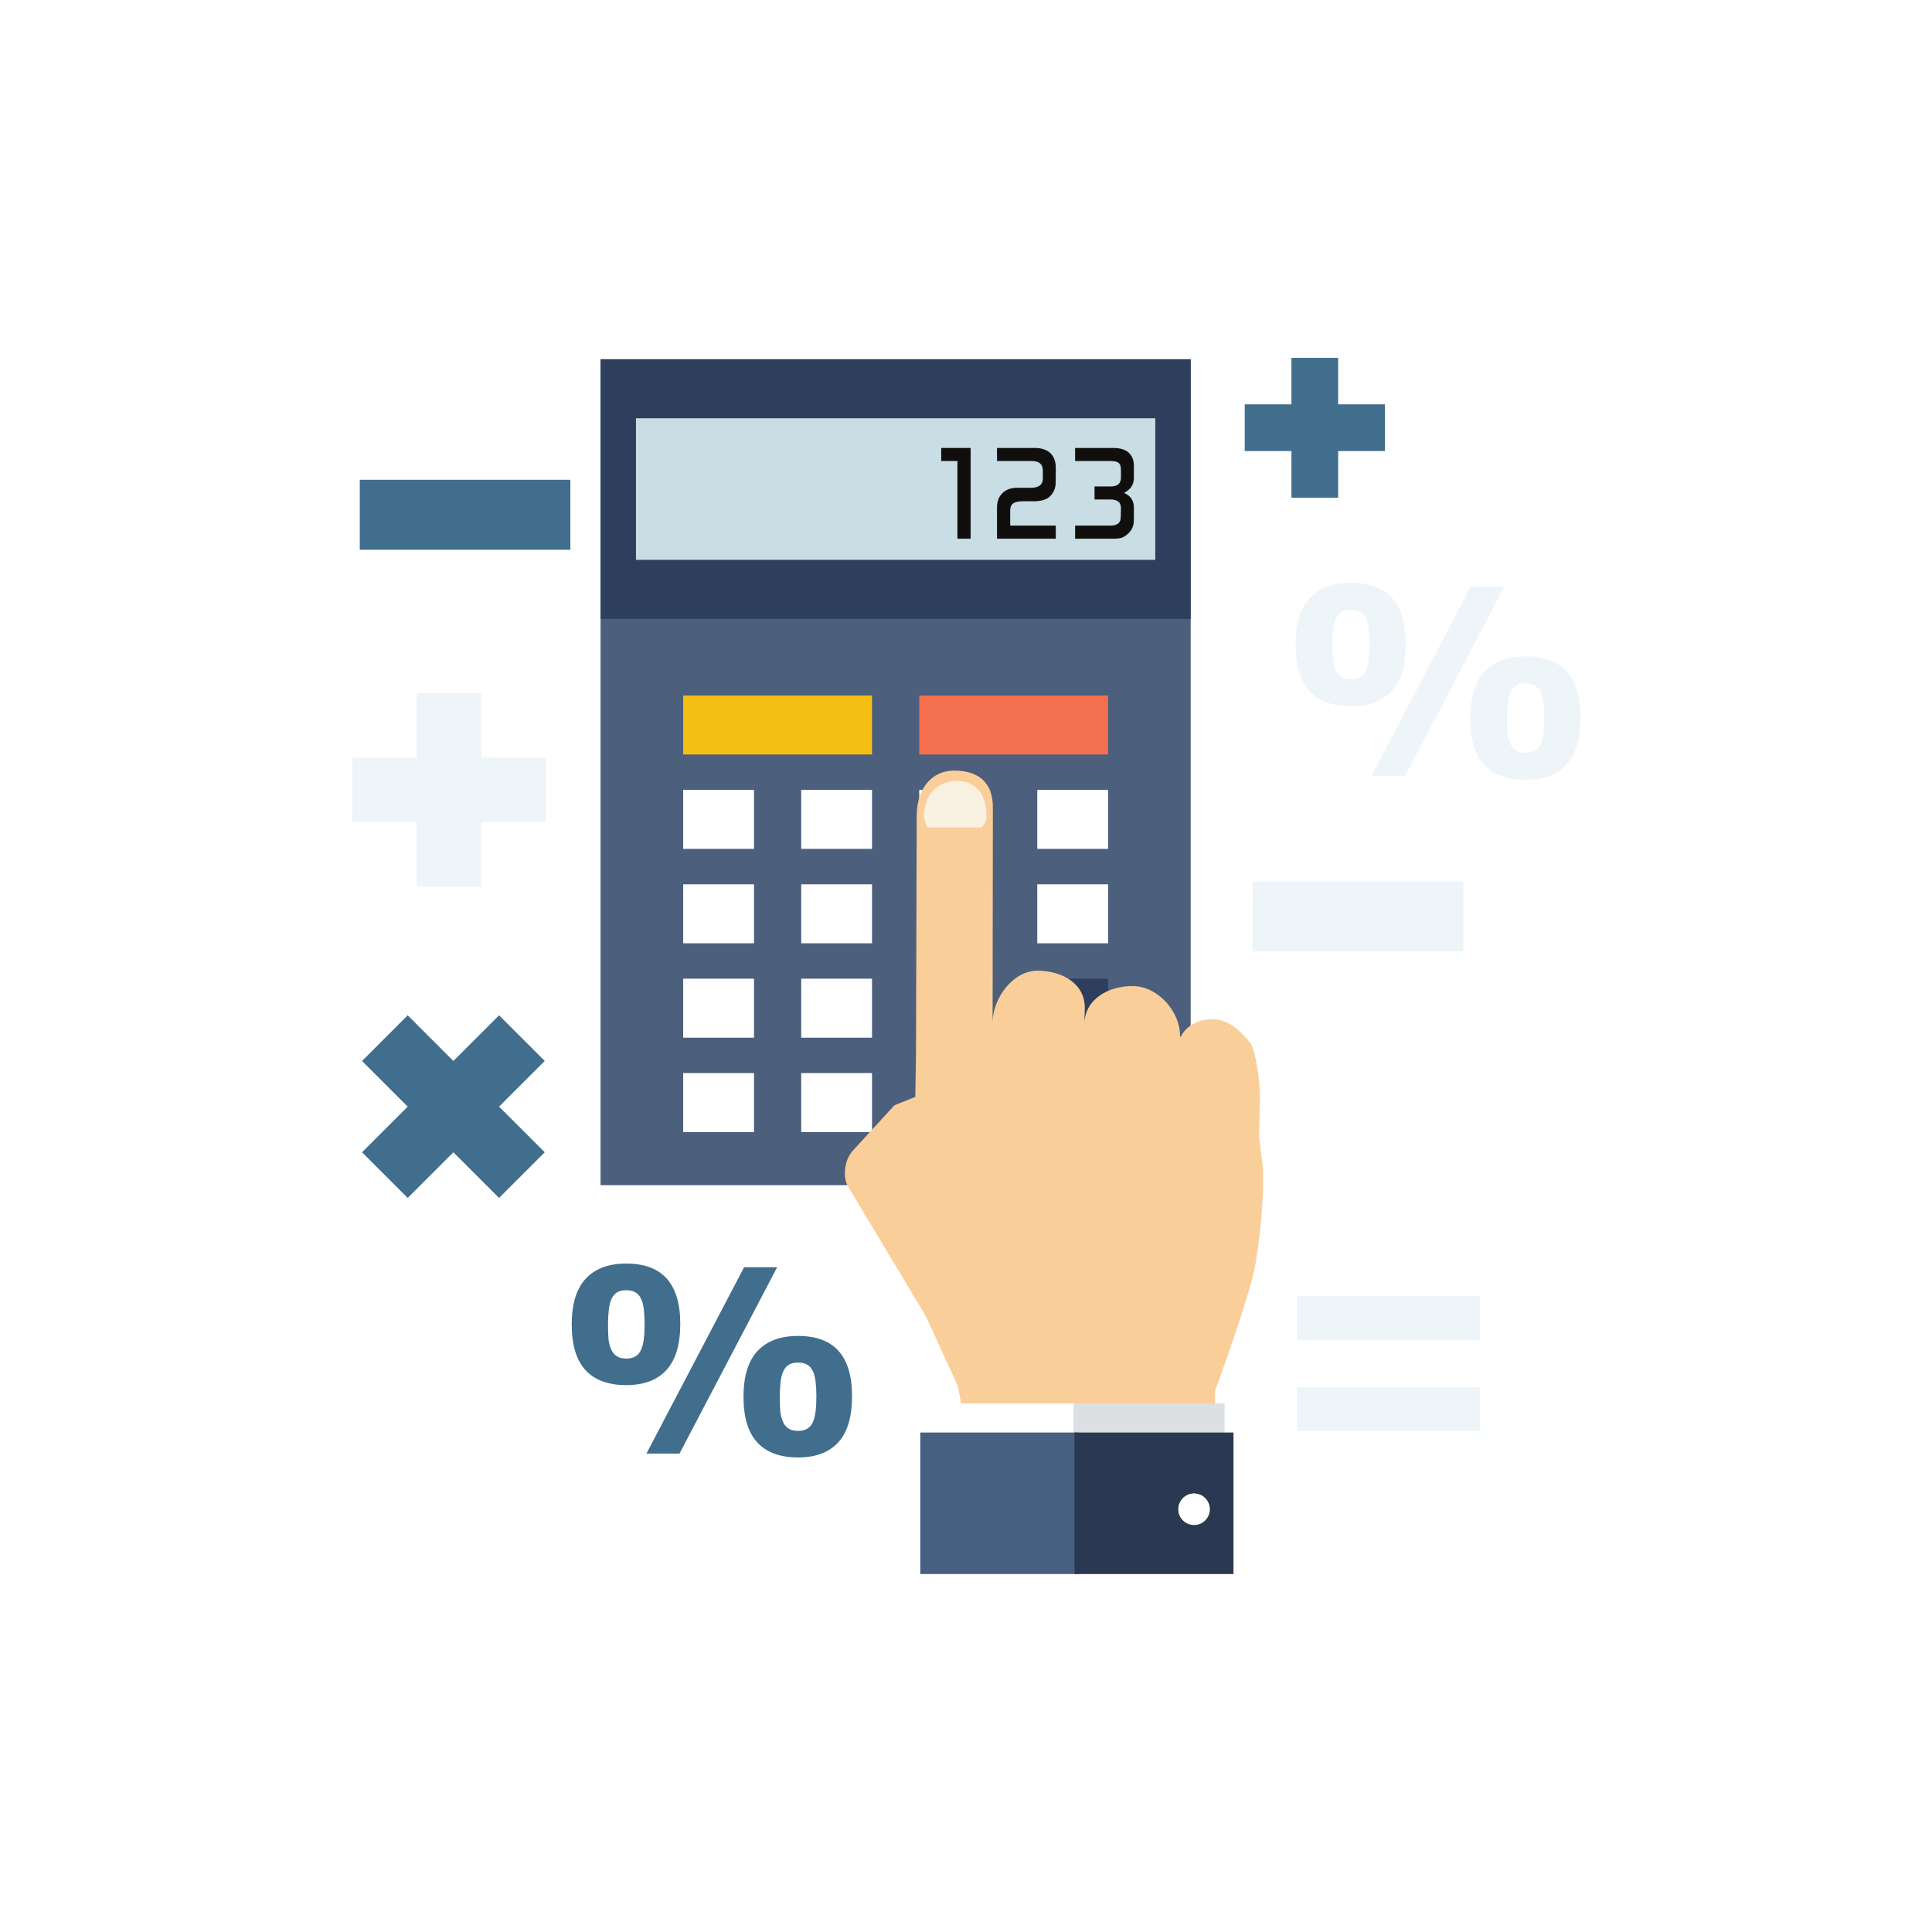 <svg xmlns="http://www.w3.org/2000/svg" xmlns:xlink="http://www.w3.org/1999/xlink" width="1080" zoomAndPan="magnify" viewBox="0 0 810 810" height="1080" preserveAspectRatio="xMidYMid meet" version="1.2"><defs><clipPath id="230360de7a"><path d="M 251 150.031 L 500 150.031 L 500 497 L 251 497 Z M 251 150.031 "/></clipPath><clipPath id="5d5a9360c7"><path d="M 251 150.031 L 500 150.031 L 500 260 L 251 260 Z M 251 150.031 "/></clipPath><clipPath id="4874d7cd03"><path d="M 147.133 290 L 229 290 L 229 372 L 147.133 372 Z M 147.133 290 "/></clipPath><clipPath id="7992fbe3f2"><path d="M 521 150.031 L 581 150.031 L 581 209 L 521 209 Z M 521 150.031 "/></clipPath></defs><g id="2d97ad77e3"><rect x="0" width="810" y="0" height="810" style="fill:#ffffff;fill-opacity:1;stroke:none;"/><rect x="0" width="810" y="0" height="810" style="fill:#ffffff;fill-opacity:1;stroke:none;"/><g clip-rule="nonzero" clip-path="url(#230360de7a)"><path style=" stroke:none;fill-rule:nonzero;fill:#4c5f7c;fill-opacity:1;" d="M 499.203 496.879 L 251.785 496.879 L 251.785 150.625 L 499.203 150.625 L 499.203 496.879 "/></g><g clip-rule="nonzero" clip-path="url(#5d5a9360c7)"><path style=" stroke:none;fill-rule:nonzero;fill:#2d3f5d;fill-opacity:1;" d="M 499.203 259.449 L 251.785 259.449 L 251.785 150.625 L 499.203 150.625 L 499.203 259.449 "/></g><path style=" stroke:none;fill-rule:nonzero;fill:#c8dde4;fill-opacity:1;" d="M 484.363 234.719 L 266.637 234.719 L 266.637 175.352 L 484.363 175.352 L 484.363 234.719 "/><path style=" stroke:none;fill-rule:nonzero;fill:#ffffff;fill-opacity:1;" d="M 316.125 474.625 L 286.43 474.625 L 286.43 449.891 L 316.125 449.891 L 316.125 474.625 "/><path style=" stroke:none;fill-rule:nonzero;fill:#ffffff;fill-opacity:1;" d="M 365.598 474.625 L 335.91 474.625 L 335.91 449.891 L 365.598 449.891 L 365.598 474.625 "/><path style=" stroke:none;fill-rule:nonzero;fill:#ffffff;fill-opacity:1;" d="M 415.086 474.625 L 385.395 474.625 L 385.395 449.891 L 415.086 449.891 L 415.086 474.625 "/><path style=" stroke:none;fill-rule:nonzero;fill:#ffffff;fill-opacity:1;" d="M 316.125 435.051 L 286.43 435.051 L 286.43 410.316 L 316.125 410.316 L 316.125 435.051 "/><path style=" stroke:none;fill-rule:nonzero;fill:#ffffff;fill-opacity:1;" d="M 365.598 435.051 L 335.91 435.051 L 335.91 410.316 L 365.598 410.316 L 365.598 435.051 "/><path style=" stroke:none;fill-rule:nonzero;fill:#ffffff;fill-opacity:1;" d="M 415.086 435.051 L 385.395 435.051 L 385.395 410.316 L 415.086 410.316 L 415.086 435.051 "/><path style=" stroke:none;fill-rule:nonzero;fill:#2d3f5d;fill-opacity:1;" d="M 464.566 474.625 L 434.883 474.625 L 434.883 410.316 L 464.566 410.316 L 464.566 474.625 "/><path style=" stroke:none;fill-rule:nonzero;fill:#ffffff;fill-opacity:1;" d="M 316.125 395.48 L 286.43 395.48 L 286.43 370.746 L 316.125 370.746 L 316.125 395.48 "/><path style=" stroke:none;fill-rule:nonzero;fill:#ffffff;fill-opacity:1;" d="M 365.598 395.48 L 335.91 395.48 L 335.91 370.746 L 365.598 370.746 L 365.598 395.48 "/><path style=" stroke:none;fill-rule:nonzero;fill:#ffffff;fill-opacity:1;" d="M 415.086 395.48 L 385.395 395.48 L 385.395 370.746 L 415.086 370.746 L 415.086 395.48 "/><path style=" stroke:none;fill-rule:nonzero;fill:#ffffff;fill-opacity:1;" d="M 464.566 395.48 L 434.883 395.48 L 434.883 370.746 L 464.566 370.746 L 464.566 395.48 "/><path style=" stroke:none;fill-rule:nonzero;fill:#ffffff;fill-opacity:1;" d="M 316.125 355.898 L 286.43 355.898 L 286.43 331.172 L 316.125 331.172 L 316.125 355.898 "/><path style=" stroke:none;fill-rule:nonzero;fill:#ffffff;fill-opacity:1;" d="M 365.598 355.898 L 335.91 355.898 L 335.91 331.172 L 365.598 331.172 L 365.598 355.898 "/><path style=" stroke:none;fill-rule:nonzero;fill:#ffffff;fill-opacity:1;" d="M 415.086 355.898 L 385.395 355.898 L 385.395 331.172 L 415.086 331.172 L 415.086 355.898 "/><path style=" stroke:none;fill-rule:nonzero;fill:#ffffff;fill-opacity:1;" d="M 464.566 355.898 L 434.883 355.898 L 434.883 331.172 L 464.566 331.172 L 464.566 355.898 "/><path style=" stroke:none;fill-rule:nonzero;fill:#f5be12;fill-opacity:1;" d="M 365.598 316.332 L 286.43 316.332 L 286.43 291.598 L 365.598 291.598 L 365.598 316.332 "/><path style=" stroke:none;fill-rule:nonzero;fill:#f4704f;fill-opacity:1;" d="M 464.566 316.332 L 385.395 316.332 L 385.395 291.598 L 464.566 291.598 L 464.566 316.332 "/><path style=" stroke:none;fill-rule:nonzero;fill:#100f0d;fill-opacity:1;" d="M 406.934 225.84 L 401.398 225.84 L 401.398 193.285 L 394.609 193.285 L 394.609 187.809 L 406.934 187.809 L 406.934 225.84 "/><path style=" stroke:none;fill-rule:nonzero;fill:#100f0d;fill-opacity:1;" d="M 442.641 196.074 C 442.641 196.758 442.641 197.828 442.641 199.27 C 442.605 200.676 442.582 201.738 442.582 202.461 C 442.582 204.629 441.785 206.508 440.191 208.102 C 438.832 209.477 436.516 210.156 433.254 210.156 C 432.762 210.156 432.039 210.156 431.098 210.156 C 430.18 210.156 429.5 210.156 429.051 210.156 C 427.266 210.156 425.957 210.387 425.125 210.844 C 424.062 211.41 423.527 212.5 423.527 214.094 L 423.527 220.363 L 442.641 220.363 L 442.641 225.84 L 418 225.84 L 418 212.73 C 418 210.219 418.762 208.223 420.281 206.738 C 421.816 205.254 423.832 204.512 426.352 204.512 L 432.242 204.512 C 435.562 204.512 437.223 203.195 437.223 200.559 L 437.223 197.293 C 437.223 194.617 435.652 193.285 432.52 193.285 L 418 193.285 L 418 187.809 L 433.855 187.809 C 436.555 187.809 438.684 188.492 440.238 189.859 C 441.84 191.344 442.641 193.418 442.641 196.074 "/><path style=" stroke:none;fill-rule:nonzero;fill:#100f0d;fill-opacity:1;" d="M 475.379 218.027 C 475.379 220.348 474.598 222.227 473.035 223.672 C 472.051 224.586 471.078 225.195 470.129 225.496 C 469.375 225.723 468.23 225.84 466.711 225.84 L 450.742 225.84 L 450.742 220.363 L 465.496 220.363 C 467.75 220.363 469.137 219.656 469.672 218.25 C 469.867 217.672 469.965 215.953 469.965 213.09 C 469.965 210.641 468.547 209.422 465.719 209.422 L 458.891 209.422 L 458.891 203.941 L 465.719 203.941 C 468.547 203.941 469.965 202.703 469.965 200.219 L 469.965 197.008 C 469.965 195.441 469.562 194.41 468.758 193.91 C 468.145 193.492 467.062 193.285 465.496 193.285 L 450.742 193.285 L 450.742 187.809 L 466.711 187.809 C 469.527 187.809 471.637 188.418 473.035 189.633 C 474.598 190.961 475.379 192.848 475.379 195.273 L 475.379 200.406 C 475.379 203.188 474.008 205.254 471.273 206.625 C 471.73 206.848 472.379 207.25 473.211 207.82 C 474.652 208.996 475.379 210.676 475.379 212.84 L 475.379 218.027 "/><path style=" stroke:none;fill-rule:nonzero;fill:#face98;fill-opacity:1;" d="M 452.238 508.133 L 452.184 508.117 C 452.219 507.75 452.266 507.395 452.266 507.008 Z M 527.816 476.406 L 528.227 459.516 C 528.301 454.961 526.672 440.352 524.035 437.07 C 520.672 432.895 515.594 427.859 509.836 427.418 C 498.488 426.566 495.074 434.539 495.066 434.699 L 494.723 434.496 C 494.902 424.152 485.508 413.598 475.18 413.418 C 464.836 413.25 454.812 418.867 454.641 429.215 L 454.793 422.801 C 454.965 412.453 445.559 407.129 435.23 406.961 C 424.91 406.781 416.336 418.188 416.152 428.52 L 416.266 338.918 C 416.438 328.586 410.82 323.258 400.484 323.078 C 390.148 322.906 384.516 331.129 384.34 341.469 L 384.023 443.199 L 383.746 459.883 L 375.012 463.371 L 357.543 482.418 C 354.25 486.02 353.23 492.57 355.27 496.996 L 388.18 551.852 C 388.254 552.023 388.332 552.148 388.414 552.309 L 401.609 581.203 L 404.008 594.145 L 509.246 595.91 L 509.453 582.98 C 509.453 582.98 524.363 542.766 526.457 529.398 C 530.688 502.473 529.363 488.492 529.363 488.492 L 527.816 476.406 "/><path style=" stroke:none;fill-rule:nonzero;fill:#ffffff;fill-opacity:1;" d="M 452.359 601.699 L 389.023 601.699 L 389.023 588.379 L 452.359 588.379 L 452.359 601.699 "/><path style=" stroke:none;fill-rule:nonzero;fill:#dce0e3;fill-opacity:1;" d="M 513.41 601.699 L 450.074 601.699 L 450.074 588.379 L 513.41 588.379 L 513.41 601.699 "/><path style=" stroke:none;fill-rule:nonzero;fill:#475f80;fill-opacity:1;" d="M 452.359 600.578 L 385.84 600.578 L 385.84 659.934 L 452.516 659.934 L 452.359 600.578 "/><path style=" stroke:none;fill-rule:nonzero;fill:#2a3951;fill-opacity:1;" d="M 500.5 639.324 C 496.863 639.258 493.973 636.273 494.039 632.641 C 494.098 629.008 497.094 626.117 500.727 626.184 C 504.355 626.242 507.234 629.23 507.18 632.863 C 507.125 636.488 504.129 639.387 500.5 639.324 Z M 450.5 600.578 L 450.5 659.934 L 517.141 659.934 L 517.141 600.578 L 450.5 600.578 "/><path style=" stroke:none;fill-rule:nonzero;fill:#ffffff;fill-opacity:1;" d="M 500.727 626.184 C 497.094 626.117 494.098 629.008 494.039 632.641 C 493.973 636.273 496.863 639.258 500.5 639.324 C 504.129 639.387 507.125 636.488 507.18 632.863 C 507.234 629.23 504.355 626.242 500.727 626.184 "/><path style=" stroke:none;fill-rule:nonzero;fill:#f8f0e1;fill-opacity:1;" d="M 411.359 346.945 L 388.863 346.945 C 387.09 343.625 387.172 341.941 387.656 338.922 C 388.117 335.957 389.355 333.34 391.258 331.387 C 394.055 328.5 398.07 327.094 402.551 327.461 C 409.309 328.031 413.434 333.223 413.602 341.363 C 413.645 343.305 413.602 345.059 411.359 346.945 "/><g clip-rule="nonzero" clip-path="url(#4874d7cd03)"><path style=" stroke:none;fill-rule:nonzero;fill:#edf5f9;fill-opacity:1;" d="M 201.805 371.785 L 174.723 371.785 L 174.723 344.707 L 147.637 344.707 L 147.637 317.637 L 174.723 317.637 L 174.723 290.566 L 201.805 290.566 L 201.805 317.637 L 228.887 317.637 L 228.887 344.707 L 201.805 344.707 L 201.805 371.785 "/></g><path style=" stroke:none;fill-rule:nonzero;fill:#416e8d;fill-opacity:1;" d="M 209.234 502.246 L 190.082 483.098 L 170.93 502.246 L 151.785 483.098 L 170.93 463.961 L 151.777 444.816 L 170.93 425.672 L 190.082 444.816 L 209.234 425.672 L 228.387 444.816 L 209.234 463.961 L 228.387 483.098 L 209.234 502.246 "/><g clip-rule="nonzero" clip-path="url(#7992fbe3f2)"><path style=" stroke:none;fill-rule:nonzero;fill:#416e8d;fill-opacity:1;" d="M 561.023 208.68 L 541.441 208.68 L 541.441 189.105 L 521.859 189.105 L 521.859 169.527 L 541.441 169.527 L 541.441 149.953 L 561.023 149.953 L 561.023 169.527 L 580.605 169.527 L 580.605 189.105 L 561.023 189.105 L 561.023 208.68 "/></g><path style=" stroke:none;fill-rule:nonzero;fill:#edf5f9;fill-opacity:1;" d="M 525.195 398.871 L 613.473 398.871 L 613.473 369.516 L 525.195 369.516 Z M 525.195 398.871 "/><path style=" stroke:none;fill-rule:nonzero;fill:#416e8d;fill-opacity:1;" d="M 150.84 230.492 L 239.125 230.492 L 239.125 201.148 L 150.84 201.148 Z M 150.84 230.492 "/><path style=" stroke:none;fill-rule:nonzero;fill:#edf5f9;fill-opacity:1;" d="M 620.445 599.941 L 543.73 599.941 L 543.73 581.66 L 620.445 581.66 L 620.445 599.941 M 620.445 561.934 L 543.73 561.934 L 543.73 543.363 L 620.445 543.363 L 620.445 561.934 "/><path style=" stroke:none;fill-rule:nonzero;fill:#edf5f9;fill-opacity:1;" d="M 639.633 326.957 C 631.945 326.957 626.145 324.82 622.234 320.547 C 618.32 316.285 616.359 309.793 616.359 301.082 C 616.359 292.367 618.355 285.871 622.336 281.586 C 626.328 277.301 632.086 275.156 639.633 275.156 C 647.316 275.156 653.066 277.301 656.891 281.586 C 660.719 285.871 662.629 292.297 662.629 300.867 C 662.629 309.688 660.664 316.242 656.73 320.527 C 652.805 324.812 647.102 326.957 639.633 326.957 M 639.633 286.523 C 637.918 286.523 636.586 286.836 635.621 287.453 C 634.664 288.074 633.879 289.023 633.277 290.309 C 632.742 291.445 632.375 292.992 632.16 294.945 C 631.945 296.902 631.836 298.949 631.836 301.082 C 631.836 303.719 631.902 305.805 632.051 307.352 C 632.195 308.898 632.582 310.383 633.223 311.805 C 633.754 313.051 634.547 314.004 635.602 314.66 C 636.648 315.32 637.996 315.645 639.633 315.645 C 641.227 315.645 642.543 315.328 643.578 314.684 C 644.605 314.043 645.41 313.078 645.98 311.805 C 646.473 310.668 646.84 309.211 647.066 307.43 C 647.305 305.652 647.422 303.52 647.422 301.027 C 647.422 298.789 647.324 296.742 647.125 294.898 C 646.93 293.047 646.547 291.5 645.98 290.254 C 645.41 289.012 644.605 288.074 643.578 287.453 C 642.543 286.836 641.227 286.523 639.633 286.523 M 589.098 325.297 L 575.008 325.297 L 616.629 245.875 L 630.719 245.875 L 589.098 325.297 M 566.414 296.117 C 558.734 296.117 552.934 293.988 549.016 289.719 C 545.102 285.453 543.148 278.965 543.148 270.246 C 543.148 261.539 545.145 255.039 549.125 250.754 C 553.109 246.469 558.871 244.328 566.414 244.328 C 574.098 244.328 579.855 246.469 583.68 250.754 C 587.5 255.039 589.414 261.469 589.414 270.039 C 589.414 278.859 587.445 285.414 583.52 289.691 C 579.586 293.984 573.883 296.117 566.414 296.117 M 566.414 255.691 C 564.707 255.691 563.375 256.004 562.41 256.621 C 561.453 257.246 560.668 258.195 560.066 259.48 C 559.531 260.617 559.156 262.164 558.941 264.117 C 558.734 266.074 558.621 268.117 558.621 270.246 C 558.621 272.883 558.691 274.969 558.84 276.516 C 558.977 278.062 559.371 279.555 560.012 280.977 C 560.543 282.215 561.336 283.164 562.391 283.824 C 563.438 284.484 564.777 284.816 566.414 284.816 C 568.016 284.816 569.332 284.492 570.359 283.852 C 571.395 283.215 572.191 282.258 572.766 280.977 C 573.258 279.836 573.629 278.375 573.855 276.598 C 574.094 274.824 574.203 272.688 574.203 270.199 C 574.203 267.961 574.105 265.914 573.91 264.062 C 573.719 262.219 573.336 260.672 572.766 259.422 C 572.191 258.176 571.395 257.246 570.359 256.621 C 569.332 256.004 568.016 255.691 566.414 255.691 "/><path style=" stroke:none;fill-rule:nonzero;fill:#416e8d;fill-opacity:1;" d="M 334.605 611.043 C 327.043 611.043 321.34 608.945 317.492 604.746 C 313.641 600.551 311.715 594.172 311.715 585.602 C 311.715 577.023 313.676 570.637 317.594 566.414 C 321.516 562.203 327.184 560.098 334.605 560.098 C 342.16 560.098 347.828 562.203 351.586 566.414 C 355.348 570.637 357.227 576.961 357.227 585.387 C 357.227 594.059 355.297 600.508 351.426 604.723 C 347.562 608.934 341.949 611.043 334.605 611.043 M 334.605 571.273 C 332.926 571.273 331.613 571.578 330.664 572.188 C 329.723 572.805 328.949 573.742 328.355 574.996 C 327.836 576.113 327.465 577.641 327.25 579.559 C 327.043 581.488 326.938 583.5 326.938 585.602 C 326.938 588.188 327.008 590.238 327.148 591.766 C 327.285 593.289 327.676 594.746 328.305 596.141 C 328.828 597.367 329.609 598.305 330.637 598.949 C 331.672 599.602 332.996 599.918 334.605 599.918 C 336.18 599.918 337.469 599.605 338.488 598.977 C 339.504 598.344 340.285 597.402 340.848 596.141 C 341.34 595.023 341.695 593.59 341.922 591.84 C 342.152 590.086 342.27 587.992 342.27 585.543 C 342.27 583.34 342.164 581.328 341.977 579.512 C 341.785 577.688 341.41 576.168 340.848 574.941 C 340.285 573.723 339.504 572.805 338.488 572.188 C 337.469 571.578 336.18 571.273 334.605 571.273 M 284.887 609.418 L 271.027 609.418 L 311.977 531.285 L 325.836 531.285 L 284.887 609.418 M 262.578 580.719 C 255.023 580.719 249.316 578.617 245.465 574.422 C 241.617 570.219 239.695 563.84 239.695 555.27 C 239.695 546.691 241.652 540.305 245.57 536.082 C 249.488 531.875 255.164 529.758 262.578 529.758 C 270.141 529.758 275.801 531.875 279.562 536.082 C 283.32 540.305 285.207 546.621 285.207 555.055 C 285.207 563.73 283.273 570.18 279.402 574.395 C 275.539 578.609 269.934 580.719 262.578 580.719 M 262.578 540.938 C 260.902 540.938 259.59 541.25 258.645 541.859 C 257.695 542.477 256.926 543.406 256.336 544.668 C 255.809 545.789 255.441 547.309 255.234 549.23 C 255.023 551.152 254.914 553.168 254.914 555.27 C 254.914 557.855 254.984 559.91 255.121 561.426 C 255.27 562.953 255.648 564.414 256.281 565.809 C 256.809 567.035 257.586 567.973 258.617 568.625 C 259.645 569.27 260.969 569.598 262.578 569.598 C 264.152 569.598 265.453 569.277 266.465 568.645 C 267.477 568.016 268.27 567.078 268.828 565.809 C 269.316 564.691 269.676 563.266 269.906 561.512 C 270.133 559.762 270.246 557.66 270.246 555.215 C 270.246 553.008 270.148 551 269.953 549.18 C 269.758 547.359 269.383 545.84 268.828 544.617 C 268.27 543.391 267.477 542.477 266.465 541.859 C 265.453 541.25 264.152 540.938 262.578 540.938 "/></g></svg>